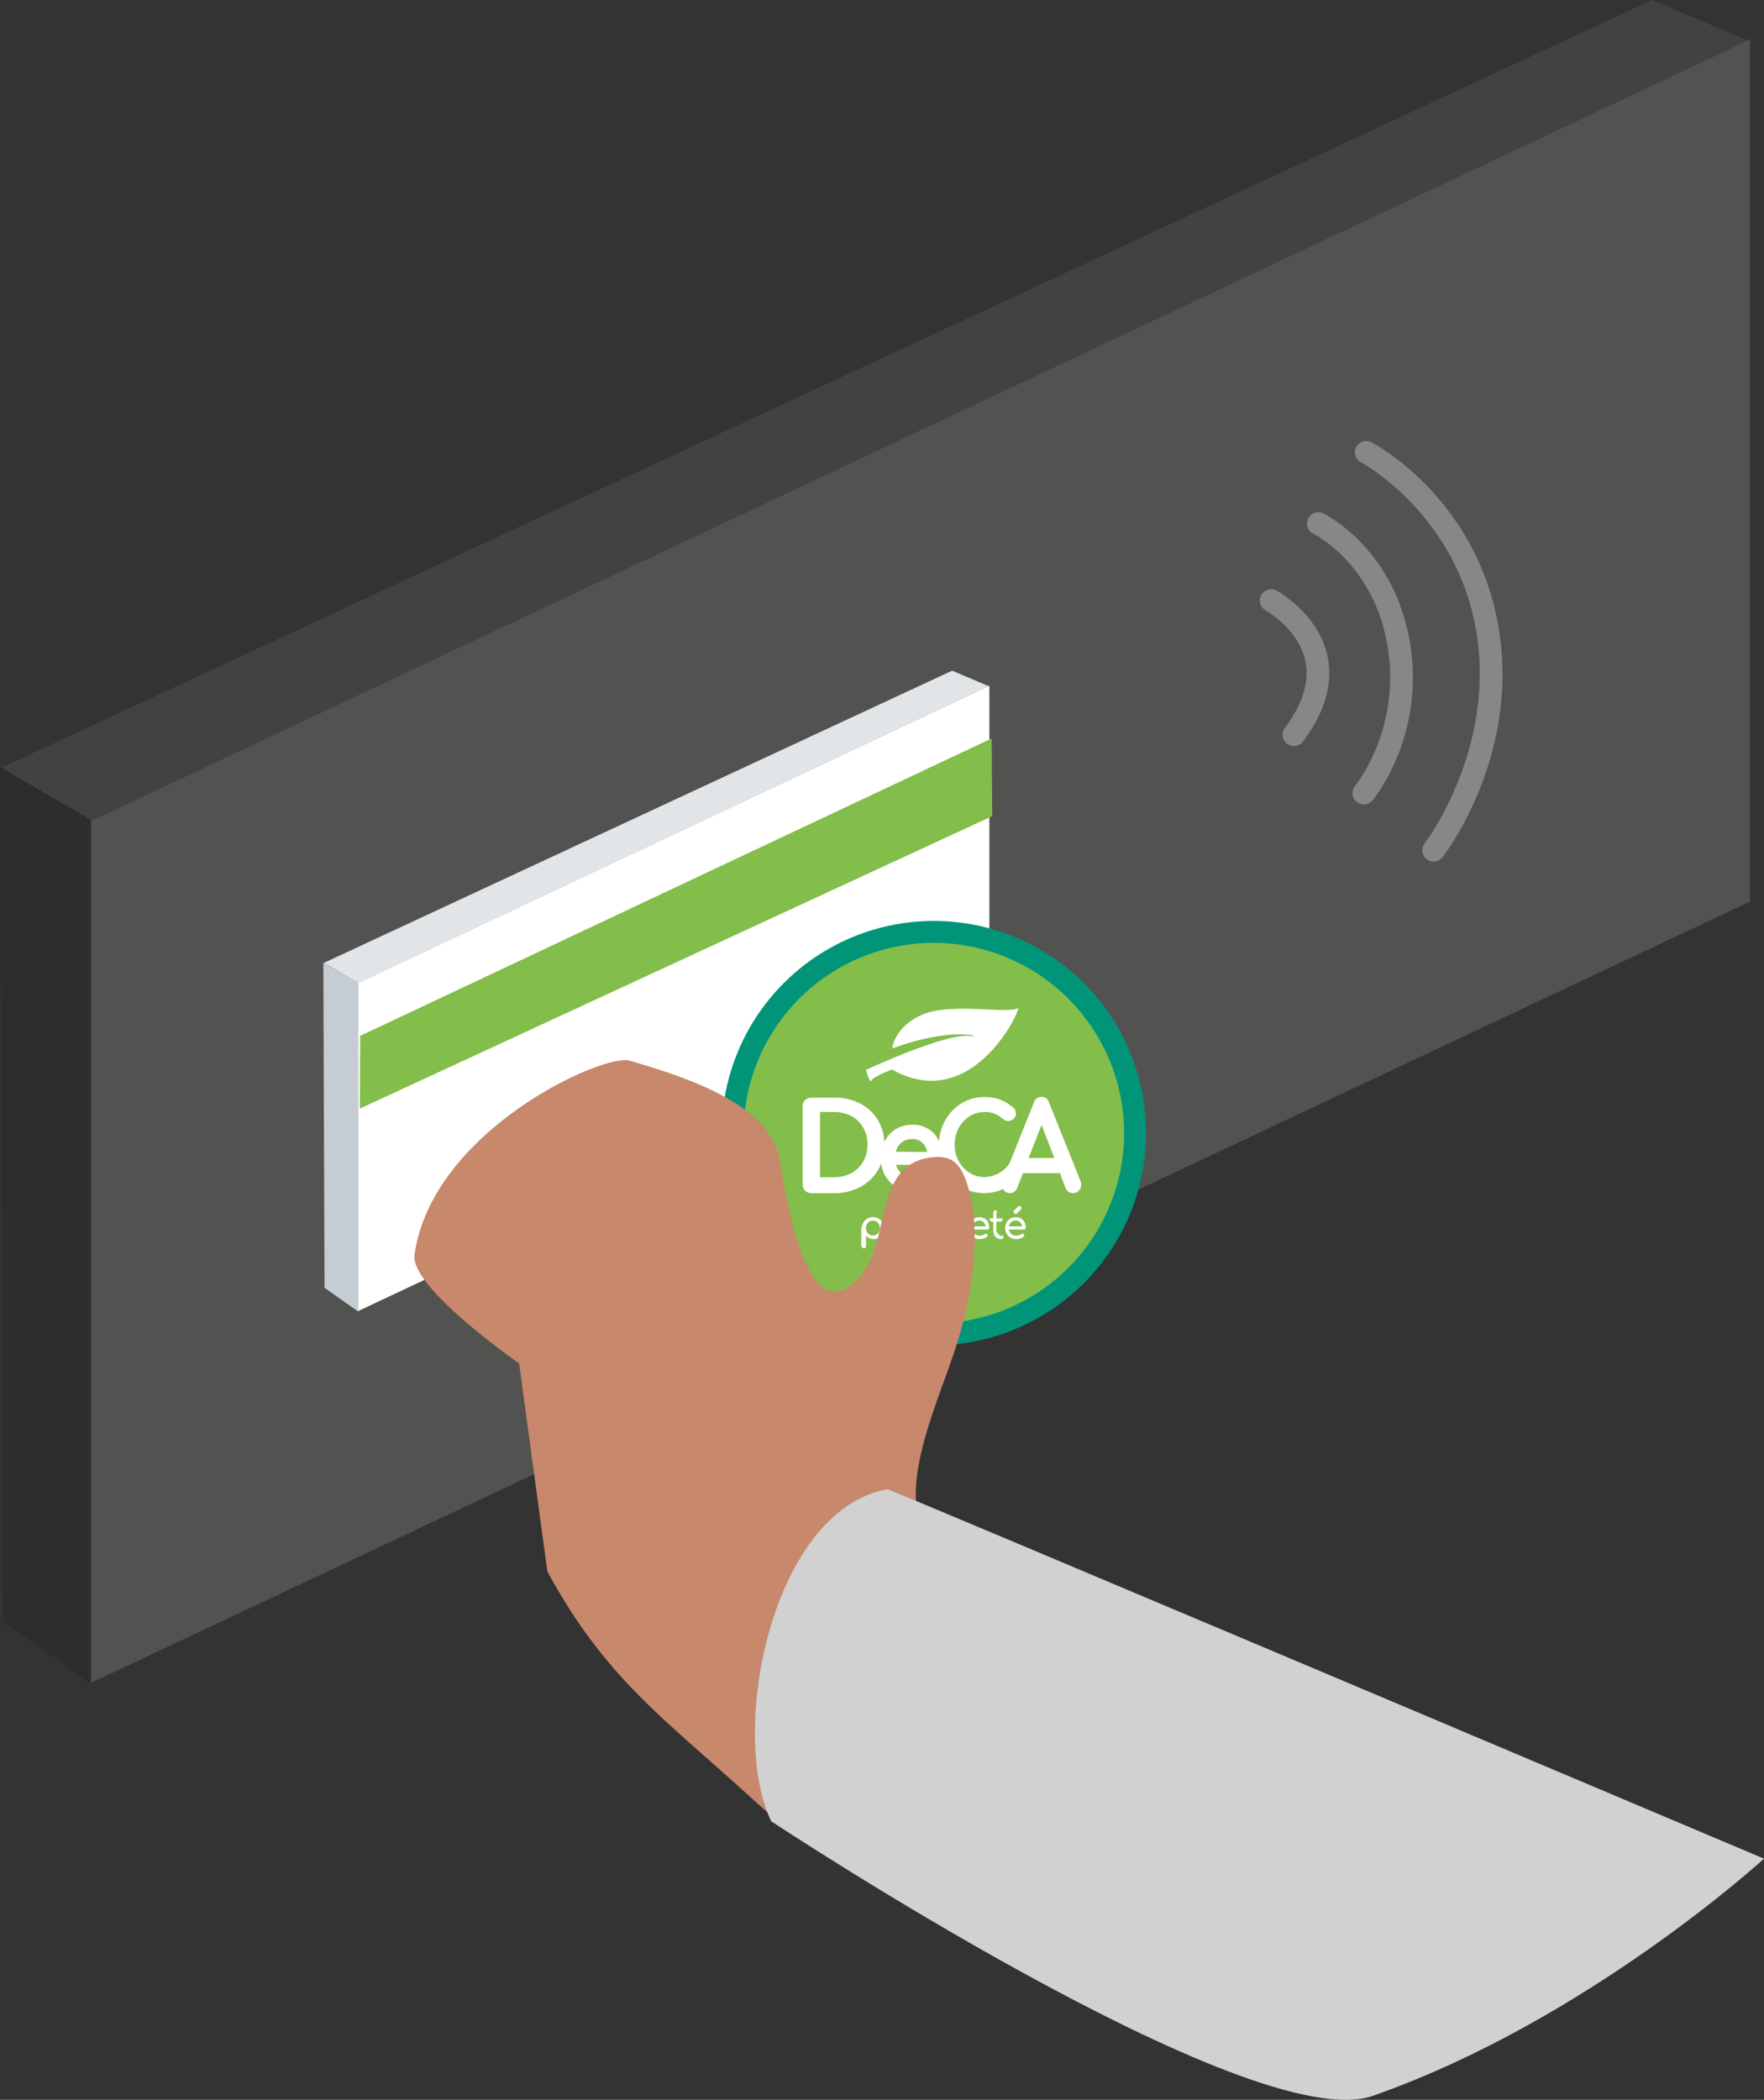 <?xml version="1.0" encoding="UTF-8"?> <svg xmlns="http://www.w3.org/2000/svg" viewBox="0 0 624.91 743.83"><rect x="0" y="0" width="624.91" height="743.83" fill="#333333" stroke="none"/><defs><style>.cls-1{fill:#525251;}.cls-2{fill:#424241;}.cls-3{fill:#2e2d2c;}.cls-10,.cls-4{fill:#fff;}.cls-5{fill:#e2e5e8;}.cls-6{fill:#c5ccd2;}.cls-7{fill:#83bd4a;}.cls-8{fill:#878787;}.cls-9{fill:#009579;}.cls-10{stroke:#373a37;stroke-linecap:round;stroke-linejoin:round;stroke-width:0;}.cls-11{fill:#c7886b;}.cls-12{fill:#d1d1d1;}</style></defs><g id="Calque_2" data-name="Calque 2"><g id="Calque_1-2" data-name="Calque 1"><polygon class="cls-1" points="619.98 319.35 32.18 596.15 32.18 290.7 619.98 13.89 619.98 319.35"></polygon><polygon id="Cube_face_-_top" data-name="Cube face - top" class="cls-2" points="32.55 290.74 0.54 271.95 585.27 0 619.17 14.37 32.55 290.74"></polygon><polygon class="cls-3" points="0 271.75 32.27 290.46 32.27 596.39 1.08 574.42 0 271.75"></polygon><polygon class="cls-4" points="350.5 359.12 126.79 464.47 126.79 348.22 350.5 242.87 350.5 359.12"></polygon><polygon id="Cube_face_-_top-2" data-name="Cube face - top" class="cls-5" points="126.93 348.23 114.75 341.08 337.29 237.58 350.19 243.05 126.93 348.23"></polygon><polygon class="cls-6" points="114.54 341 126.83 348.13 126.83 464.56 114.96 456.19 114.54 341"></polygon><polygon class="cls-7" points="351.49 289.11 127.47 392.71 127.6 366.93 351.31 261.58 351.49 289.11"></polygon><path class="cls-8" d="M459.06,264.24a4.06,4.06,0,0,0,2.55-1.56c7.86-10.5,10.75-20.76,8.61-30.46-3.29-14.91-17.36-22.65-18-23a4,4,0,0,0-5.43,1.61,4,4,0,0,0,1.6,5.41c.12.07,11.5,6.41,14,17.73,1.59,7.33-.83,15.37-7.22,23.91a4,4,0,0,0,3.89,6.33Z"></path><path class="cls-8" d="M483.83,284.9a4.1,4.1,0,0,0,2.42-1.4c.77-.93,18.77-23.11,13.21-56-5.59-33.08-29.67-45.13-30.68-45.62a4,4,0,1,0-3.54,7.18c.94.47,21.43,10.95,26.31,39.78,4.95,29.3-11.32,49.35-11.49,49.54a4,4,0,0,0,.54,5.63A4,4,0,0,0,483.83,284.9Z"></path><path class="cls-8" d="M508.52,305.16a4,4,0,0,0,2.51-1.5c1.13-1.45,27.51-36.13,19.84-81.44-7.69-45.53-43.48-64.75-45-65.54a4,4,0,0,0-3.75,7.08c.46.24,33.83,18.36,40.84,59.79,7.06,41.78-18,74.9-18.29,75.24a4,4,0,0,0,3.84,6.37Z"></path><circle class="cls-7" cx="330.83" cy="401.41" r="71.29"></circle><path class="cls-9" d="M330.83,476.59A75.18,75.18,0,1,1,406,401.41,75.26,75.26,0,0,1,330.83,476.59Zm0-142.59a67.41,67.41,0,1,0,67.4,67.41A67.49,67.49,0,0,0,330.83,334Z"></path><path class="cls-4" d="M311.2,431.65a4,4,0,0,0-3.93,0,3.78,3.78,0,0,0-1.38,1.4,13.39,13.39,0,0,0-.79,2v6.4a4,4,0,0,1,.48.52.69.69,0,0,0,.51.19.71.71,0,0,0,.52-.19.63.63,0,0,0,.18-.52v-3.79a3.57,3.57,0,0,0,1.21.94,3.35,3.35,0,0,0,1.51.34,3.41,3.41,0,0,0,1.83-.51,3.46,3.46,0,0,0,1.29-1.39,4.23,4.23,0,0,0,.47-2,4,4,0,0,0-.5-2A3.76,3.76,0,0,0,311.2,431.65Zm.2,4.72a2.47,2.47,0,0,1-.9.94,2.48,2.48,0,0,1-2.54,0,2.44,2.44,0,0,1-.89-.94,2.79,2.79,0,0,1-.32-1.34,2.85,2.85,0,0,1,.32-1.34,2.47,2.47,0,0,1,.89-.95,2.54,2.54,0,0,1,2.54,0,2.49,2.49,0,0,1,.9.95,2.74,2.74,0,0,1,.33,1.34A2.69,2.69,0,0,1,311.4,436.37Z"></path><path class="cls-4" d="M319.87,431.89a.66.66,0,0,0-.42-.56,2.47,2.47,0,0,0-1.16-.22,3.1,3.1,0,0,0-1.32.28,5.6,5.6,0,0,0-1.17.77v-.27c.13-.46-.1-.7-.57-.7a.73.73,0,0,0-.52.18.39.39,0,0,0,0,.52v6.27a.4.4,0,0,0,0,.53.77.77,0,0,0,.52.17.71.71,0,0,0,.53-.18.4.4,0,0,0,0-.52v-4.09a2.07,2.07,0,0,1,.75-1.25,2.63,2.63,0,0,1,1.63-.46,6,6,0,0,1,.91.09l.21,0a.54.54,0,0,0,.56-.45A.45.45,0,0,0,319.87,431.89Z"></path><path class="cls-4" d="M325.55,431.63a4.31,4.31,0,0,0-4,0,3.61,3.61,0,0,0-1.38,1.39,4.37,4.37,0,0,0,0,4,3.52,3.52,0,0,0,1.38,1.38,4.25,4.25,0,0,0,4,0,3.56,3.56,0,0,0,1.37-1.38,4.15,4.15,0,0,0,.49-2,4,4,0,0,0-.5-2A3.66,3.66,0,0,0,325.55,431.63Zm.18,4.76a2.32,2.32,0,0,1-.88.93,2.6,2.6,0,0,1-2.57,0,2.28,2.28,0,0,1-.89-.93,2.76,2.76,0,0,1-.32-1.36,2.81,2.81,0,0,1,.32-1.36,2.37,2.37,0,0,1,.89-.94,2.67,2.67,0,0,1,2.57,0,2.42,2.42,0,0,1,.88.94A2.93,2.93,0,0,1,326,435,2.87,2.87,0,0,1,325.73,436.39Z"></path><path class="cls-4" d="M334.68,431.65a3.91,3.91,0,0,0-2-.51,3.79,3.79,0,0,0-2,.51,3.74,3.74,0,0,0-1.39,1.4,5.39,5.39,0,0,0-.61,2v6.4a1.83,1.83,0,0,0,.3.52.72.72,0,0,0,.51.19.69.69,0,0,0,.52-.19c.13-.13.2-.31.36-.52v-3.79a2,2,0,0,0,1,.94,3.55,3.55,0,0,0,3.35-.17,3.61,3.61,0,0,0,1.29-1.39,4.23,4.23,0,0,0,.47-2,3.92,3.92,0,0,0-.51-2A3.74,3.74,0,0,0,334.68,431.65Zm.19,4.72a2.47,2.47,0,0,1-.9.94,2.44,2.44,0,0,1-3.42-.94,2.69,2.69,0,0,1-.33-1.34,2.74,2.74,0,0,1,.33-1.34,2.4,2.4,0,0,1,.89-.95,2.52,2.52,0,0,1,2.53,0,2.49,2.49,0,0,1,.9.95,2.74,2.74,0,0,1,.33,1.34A2.69,2.69,0,0,1,334.87,436.37Z"></path><path class="cls-4" d="M343.35,431.89a.66.66,0,0,0-.42-.56,2.51,2.51,0,0,0-1.17-.22,3.08,3.08,0,0,0-1.31.28,2.44,2.44,0,0,0-1,.77v-.27a.67.67,0,0,0-.74-.7.7.7,0,0,0-.52.18c-.12.13-.18.3.13.52v6.27c-.31.24-.25.41-.13.53a.74.74,0,0,0,.52.17.68.68,0,0,0,.52-.18.93.93,0,0,0,.22-.52v-4.09a1.35,1.35,0,0,1,.57-1.25,2.67,2.67,0,0,1,1.63-.46,5.88,5.88,0,0,1,.91.09l.21,0a.54.54,0,0,0,.56-.45A.37.37,0,0,0,343.35,431.89Z"></path><path class="cls-4" d="M348.82,431.65a3.63,3.63,0,0,0-1.87-.47,3.82,3.82,0,0,0-1.95.49,3.54,3.54,0,0,0-1.35,1.39,4.2,4.2,0,0,0-.48,2,4,4,0,0,0,.51,2,3.56,3.56,0,0,0,1.42,1.38,4.27,4.27,0,0,0,3.42.26,3.76,3.76,0,0,0,1.18-.62.51.51,0,0,0,.23-.42.62.62,0,0,0-.26-.47.56.56,0,0,0-.42-.14.73.73,0,0,0-.46.15,2.63,2.63,0,0,1-.75.38,2.81,2.81,0,0,1-.88.15,2.75,2.75,0,0,1-1.8-.6,2.46,2.46,0,0,1-.89-1.58h5.33a.62.62,0,0,0,.46-.18.59.59,0,0,0,.18-.44,4.38,4.38,0,0,0-.42-2A3.19,3.19,0,0,0,348.82,431.65Zm-4.34,2.79a2.57,2.57,0,0,1,.81-1.5,2.45,2.45,0,0,1,1.66-.56,2.06,2.06,0,0,1,1.5.56,2.41,2.41,0,0,1,.7,1.5Z"></path><path class="cls-4" d="M354.83,437.82h-.47c-.3-.36-.56-.49-.76-.74s-.64-.94-.64-.94v-3.39h1.52a1.35,1.35,0,0,0,.48-.24.54.54,0,0,0,.18-.42.58.58,0,0,0-.18-.45.34.34,0,0,0-.48,0H353v-2.17c.33-.2.27-.37.13-.5a.69.69,0,0,0-.5-.2.69.69,0,0,0-.51.2,1,1,0,0,0-.24.5v2.17h-.6a.33.33,0,0,0-.47,0,.55.55,0,0,0-.19.45.52.52,0,0,0,.19.42,1.38,1.38,0,0,0,.47.24h.6v3.39a6.71,6.71,0,0,0,.37,1.39,2.55,2.55,0,0,0,.89,1,3.55,3.55,0,0,0,1.26.43h.25a1.7,1.7,0,0,0,.59-.27.63.63,0,0,0,.24-.51.71.71,0,0,0-.18-.5C355.14,437.53,355,437.46,354.83,437.82Z"></path><path class="cls-4" d="M361.75,431.65a3.63,3.63,0,0,0-1.87-.47,3.82,3.82,0,0,0-1.95.49,3.54,3.54,0,0,0-1.35,1.39,4.2,4.2,0,0,0-.48,2,4,4,0,0,0,.51,2,3.56,3.56,0,0,0,1.42,1.38,4.27,4.27,0,0,0,2.06.5,4.19,4.19,0,0,0,1.35-.24,3.71,3.71,0,0,0,1.19-.62.5.5,0,0,0,.22-.42.6.6,0,0,0-.25-.47.56.56,0,0,0-.42-.14.73.73,0,0,0-.46.15,2.63,2.63,0,0,1-.75.38,2.85,2.85,0,0,1-.88.15,2.75,2.75,0,0,1-1.8-.6,2.46,2.46,0,0,1-.89-1.58h5.33a.63.63,0,0,0,.46-.18.59.59,0,0,0,.18-.44,4.38,4.38,0,0,0-.42-2A3.19,3.19,0,0,0,361.75,431.65Zm-4.34,2.79a2.52,2.52,0,0,1,.81-1.5,2.43,2.43,0,0,1,1.66-.56,2.06,2.06,0,0,1,1.5.56,2.41,2.41,0,0,1,.7,1.5Z"></path><path class="cls-4" d="M360.29,429.79l1.36-1.36a.64.64,0,0,0,.19-.49.69.69,0,0,0-.2-.52.68.68,0,0,0-.51-.21.69.69,0,0,0-.51.21l-1.37,1.37a.7.7,0,0,0-.17.48.69.69,0,0,0,.2.51.67.67,0,0,0,.52.21A.68.68,0,0,0,360.29,429.79Z"></path><path class="cls-10" d="M285.46,419.9a.74.74,0,0,0,0,.14"></path><path class="cls-10" d="M300.32,389.9h0"></path><path class="cls-10" d="M297.93,389.51h.12"></path><path class="cls-10" d="M298.79,389.62l.42.06"></path><path class="cls-10" d="M324.43,403l.28.06"></path><path class="cls-10" d="M325,403.13l-.24-.06"></path><path class="cls-10" d="M313,407.93c-.07.33-.12.67-.16,1"></path><path class="cls-10" d="M323.79,421.49h0"></path><path class="cls-10" d="M323.79,421.49h0"></path><path class="cls-10" d="M332.9,407.6c0,.13,0,.26.05.39"></path><path class="cls-10" d="M333.5,407.39c0,.3.07.59.12.89"></path><path class="cls-4" d="M383,419.49a3.62,3.62,0,0,0-.25-1.21l-11.12-27.73a2.69,2.69,0,0,0-2.68-2,2.78,2.78,0,0,0-2.66,1.94l-8.66,21.61a10.72,10.72,0,0,1-2.06,2.3l-.11.07a11.08,11.08,0,0,1-6.79,2.5,9.57,9.57,0,0,1-5.23-1.53,11.19,11.19,0,0,1-3.84-4.17,12.62,12.62,0,0,1,0-11.63,11.18,11.18,0,0,1,3.84-4.19,9.59,9.59,0,0,1,5.23-1.53,9.92,9.92,0,0,1,3.69.57,10.72,10.72,0,0,1,2.95,1.91,2.9,2.9,0,0,0,1.89.7,2.64,2.64,0,0,0,1.85-.73,2.48,2.48,0,0,0,.83-1.91,3.3,3.3,0,0,0-.21-1.21,2.78,2.78,0,0,0-.86-1,16.52,16.52,0,0,0-4.67-2.78,15.86,15.86,0,0,0-5.47-.86,15.3,15.3,0,0,0-8.12,2.27,16.25,16.25,0,0,0-5.79,6.13,17.29,17.29,0,0,0-2.08,7.39c0-.11-.09-.22-.14-.33a9.61,9.61,0,0,0-3.59-4.14,10.43,10.43,0,0,0-5.54-1.51h-.19a11.22,11.22,0,0,0-5.73,1.48,10.66,10.66,0,0,0-4,4.22c-.08.15-.15.3-.22.45a16.33,16.33,0,0,0-2.21-7.7,15.64,15.64,0,0,0-6.24-5.9,19.14,19.14,0,0,0-9.09-2.12h-8.3a3.12,3.12,0,0,0-2.16.8,2.74,2.74,0,0,0-.93,2.14v27.81a3,3,0,0,0,.78,2.07,3.07,3.07,0,0,0,2.31,1h8a19.46,19.46,0,0,0,9.23-2.15,15.9,15.9,0,0,0,6.35-6,16.14,16.14,0,0,0,1.15-2.41,11.61,11.61,0,0,0,1.35,4.23,11,11,0,0,0,4.19,4.24,12.14,12.14,0,0,0,6.06,1.56h.18a7.09,7.09,0,0,0,.79,0l.39,0,.35,0a13.25,13.25,0,0,0,2.36-.57,11.34,11.34,0,0,0,3.5-1.84c1.11-.84,2.42-2,2.42-2.81a3,3,0,0,0-1.08-2.1l-.09-.08a1.6,1.6,0,0,0-1.17-.49h-.07c-.73-.06-1.25.08-3.39,1.69a6.69,6.69,0,0,1-1.91,1,6.52,6.52,0,0,1-2.16.38,6.8,6.8,0,0,1-4.46-1.56,6.26,6.26,0,0,1-2-3.14l2.67,0,11,.08h.14a2.46,2.46,0,0,0,1.75-.68,2.22,2.22,0,0,0,.51-.75,16.91,16.91,0,0,0,1.27,3,16,16,0,0,0,5.79,6.13,15.37,15.37,0,0,0,8.12,2.25,15.54,15.54,0,0,0,6.66-1.46,2.9,2.9,0,0,0,.39.55,2.64,2.64,0,0,0,1.47.85h0a3.07,3.07,0,0,0,.53.05,2.34,2.34,0,0,0,.38,0h0a2.7,2.7,0,0,0,1.16-.46,3,3,0,0,0,1.08-1.34l2.06-5.27h13.08l2,5.27a2.83,2.83,0,0,0,2.63,1.83h0a2.44,2.44,0,0,0,.48-.05h.06a2.66,2.66,0,0,0,1.49-.81A2.86,2.86,0,0,0,383,419.49Zm-59.17,2Zm-22.23-26.12a10.57,10.57,0,0,1,4.2,4.08,11.82,11.82,0,0,1,1.51,6,12,12,0,0,1-1.51,6,10.55,10.55,0,0,1-4.2,4.1,12.81,12.81,0,0,1-6.19,1.47h-4.91V393.9h4.91A12.81,12.81,0,0,1,301.56,395.37Zm21,8.12.61,0h.06a4.87,4.87,0,0,1,3.59,1.4,6,6,0,0,1,1.58,3.18L317.34,408a6.24,6.24,0,0,1,1.86-3.14,5.31,5.31,0,0,1,2.82-1.27l.57-.07Zm46.39-5,4.5,11.71h-9.09Zm10.85,23.28h0Zm-81.9-32.29h0Zm2.39.39h0ZM285.5,420a.74.74,0,0,1,0-.14A.74.74,0,0,0,285.5,420Zm94.62,1.79Z"></path><path class="cls-10" d="M380.12,421.83h0"></path><path class="cls-10" d="M379.83,421.8h.07"></path><path class="cls-10" d="M358,421.8h-.07"></path><path class="cls-4" d="M360.52,357.11c-3.2,2.22-23.11-2.1-33.56,2.22-10.13,4.19-10.91,12.1-10.91,12.1,22.65-8.39,33-3.58,27.72-4.44-8.3-1.35-37,12-37,12s1.43,5.44,2.17,3.58c.52-1.29,7.09-3.7,7.09-3.7C345.13,395.26,362.64,355.64,360.52,357.11Z"></path><g id="_10" data-name="10"><path class="cls-11" d="M337.15,569.76C335,556.1,324.79,545,324.44,530.44,324,512.23,335,490,340,472.74c4.3-14.64,7.65-36.58,3.18-51.47-2.32-8-5-12.62-13.91-11.21-19.31,3-14.25,28-23,40-20.17,27.34-28.16-27.86-30.05-39.11-3.17-19-30.39-28.64-53.23-35.24-9.18-2.67-69.8,24.59-76.16,68.72C145.09,456,183.9,483,183.9,483l10,73.66c20.52,37.91,41.47,52.12,72.46,80.41,6.19,5.71,12.8,11.37,20.61,14.6,11,4.42,24.22,3.43,33.74-3.48,11.51-8.33,11.85-39.41,13.65-51.82C335.61,588.09,338.44,578,337.15,569.76Z"></path><path class="cls-12" d="M624.91,658.4s-309-130.67-310.42-130.84c-40.7,7-56.67,85.17-41.3,117.58,0,0,169.88,112.42,213.1,97.29C562.23,715.84,624.91,658.4,624.91,658.4Z"></path></g></g></g></svg> 